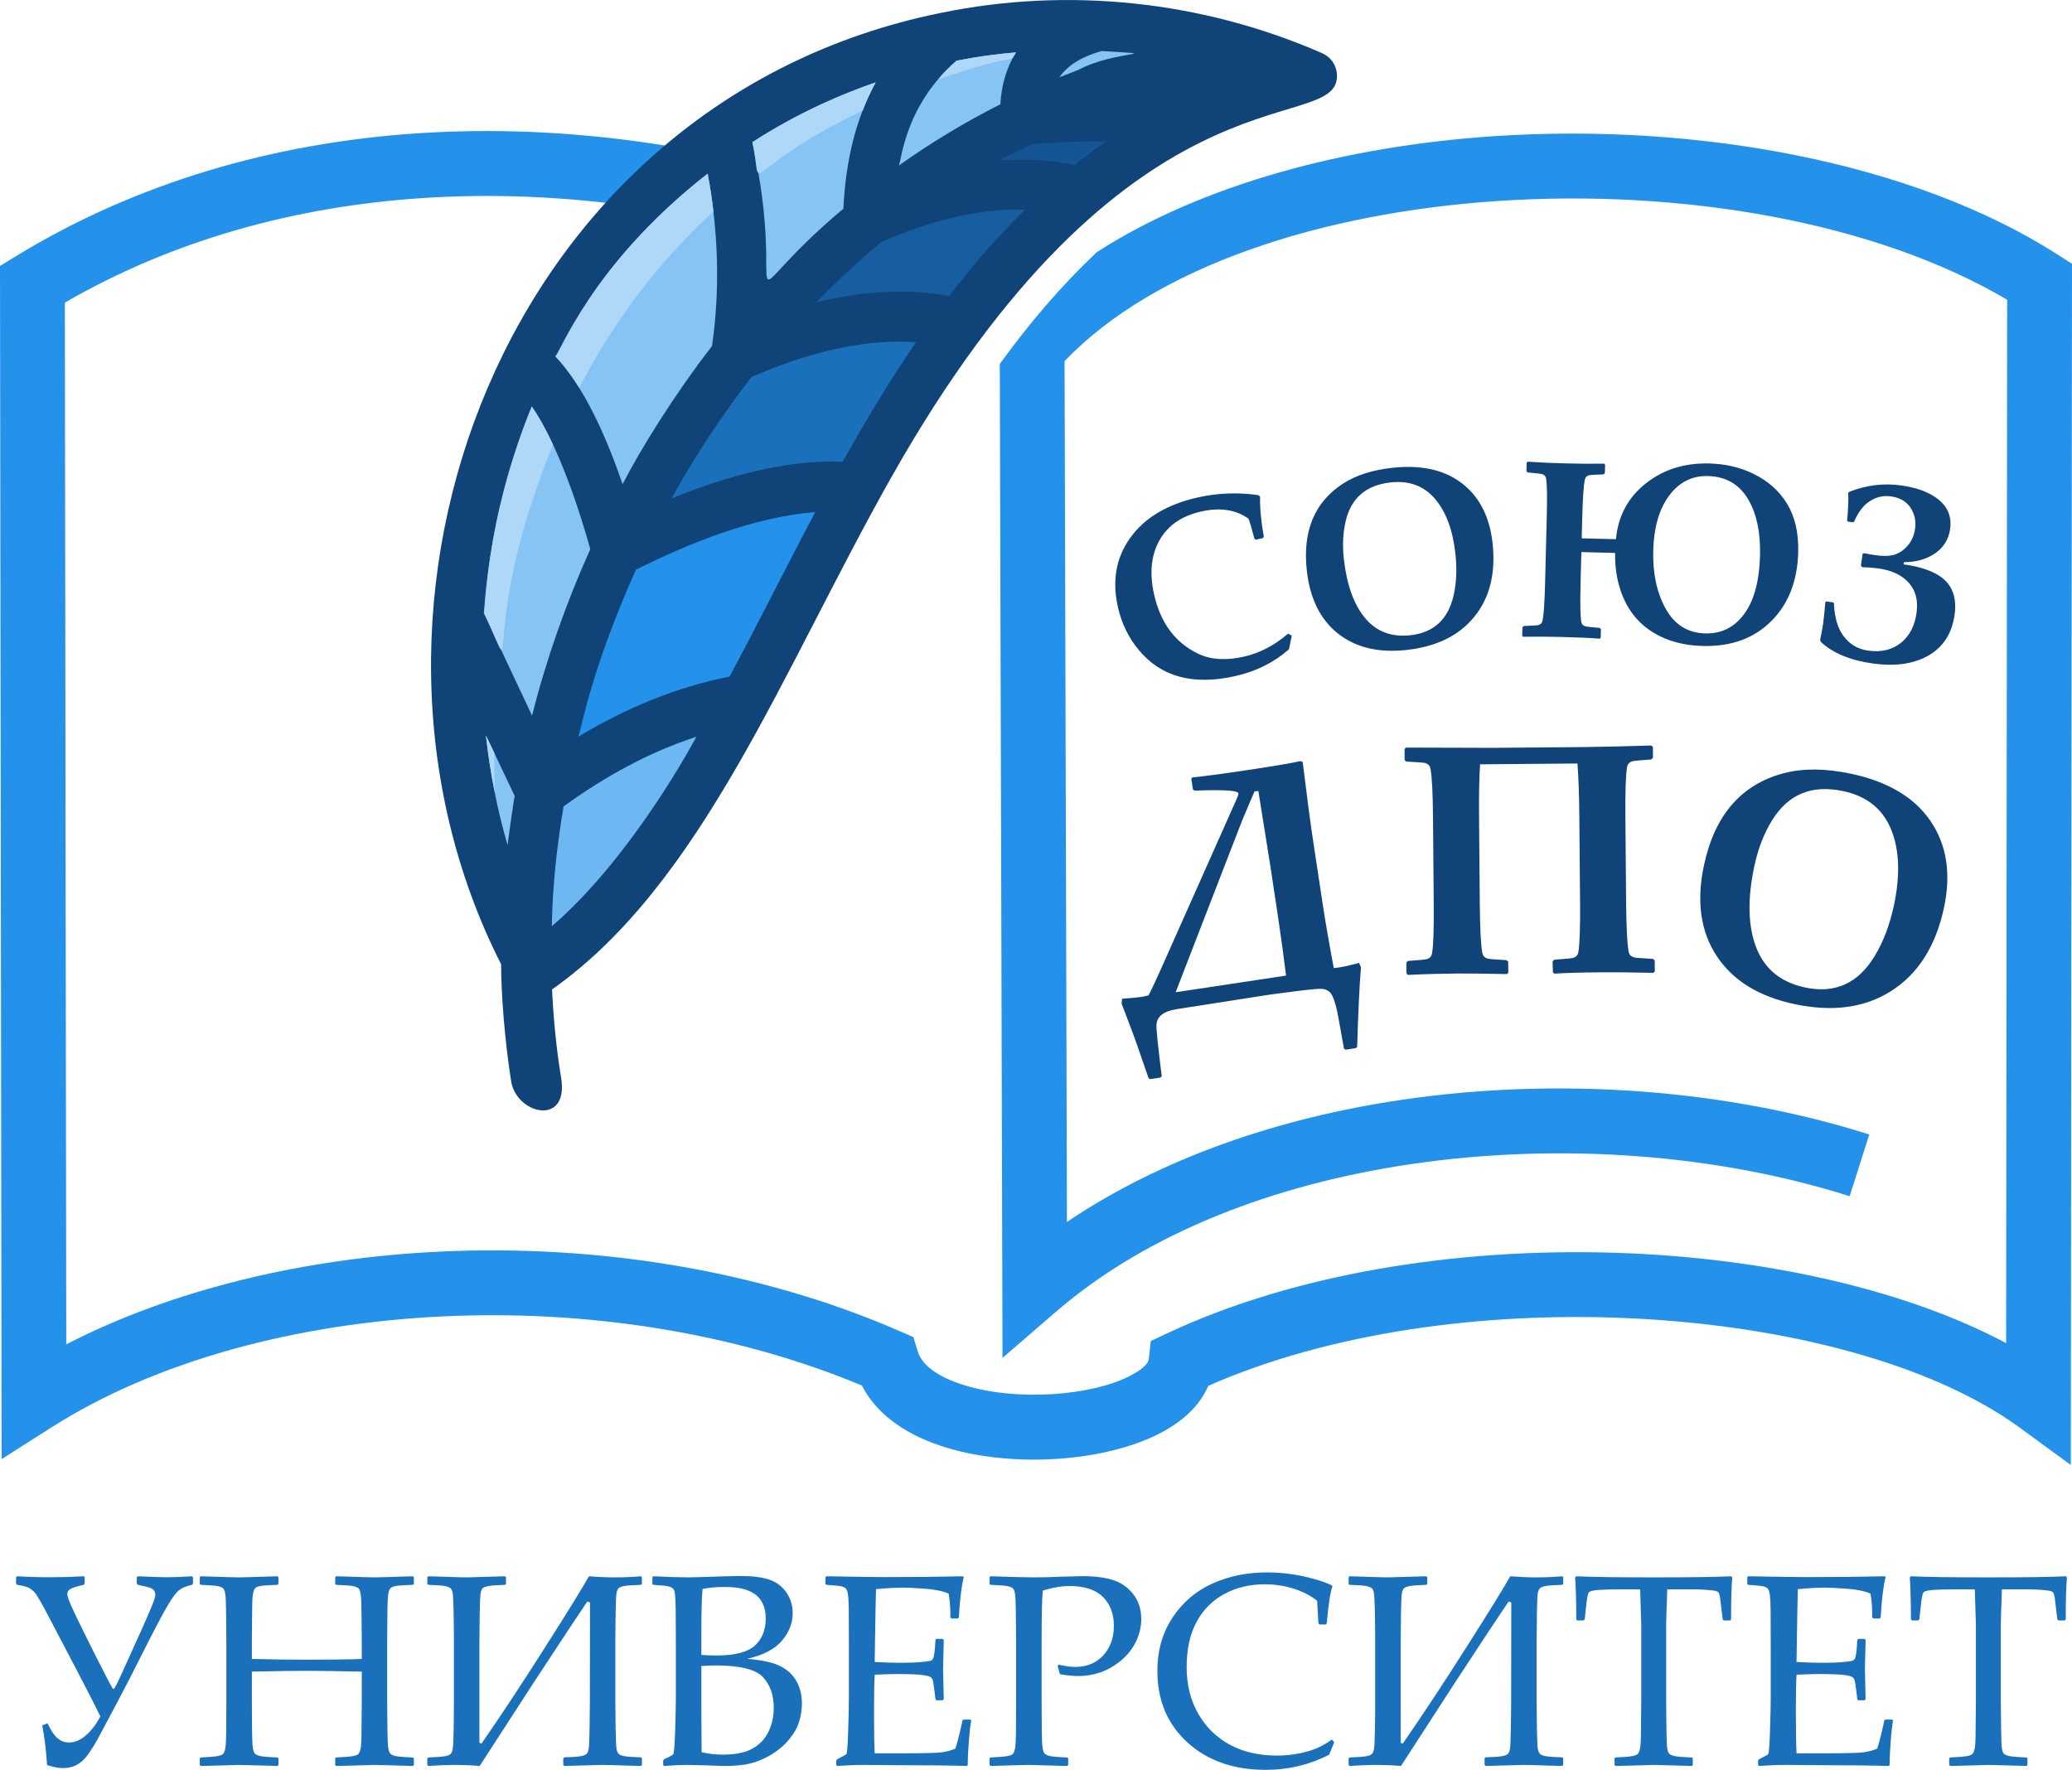 <?xml version="1.0" encoding="UTF-8"?> <svg xmlns="http://www.w3.org/2000/svg" width="1579" height="1349" viewBox="0 0 1579 1349" fill="none"><g clip-path="url(#clip0_510_16)"><path d="M13.06 1207.97L12.223 1207.03V1202.27L13.06 1201.44C20.876 1201.92 29.591 1202.17 39.322 1202.17C47.515 1202.17 55.645 1201.92 63.733 1201.44L64.538 1202.27V1207.03L63.733 1207.97C58.323 1209.19 54.881 1210.26 53.458 1211.24C52.035 1212.17 51.302 1213.38 51.302 1214.88C51.302 1216.45 52.276 1219.36 54.148 1223.64C56.681 1229.46 62.592 1241.62 71.862 1260.07C80.411 1277.02 85.13 1286.05 85.998 1287.13C86.145 1287.26 86.281 1287.34 86.417 1287.34C86.563 1287.34 86.731 1287.26 86.94 1287.13C87.149 1286.98 87.84 1285.81 89.022 1283.51C90.204 1281.26 92.946 1275.31 97.225 1265.76L109.132 1239.4C112.648 1231.41 115.075 1225.75 116.393 1222.41C117.712 1219.08 118.371 1216.79 118.371 1215.51C118.371 1214.15 117.963 1213.01 117.157 1212.06C116.362 1211.16 115.18 1210.47 113.684 1209.98C112.198 1209.53 109.341 1208.84 105.146 1207.97L104.235 1207.03V1202.27L105.146 1201.44C115.044 1201.92 122.546 1202.17 127.652 1202.17C132.936 1202.17 139.151 1201.92 146.266 1201.44L147.071 1202.27V1207.03L146.266 1207.97C141.997 1208.9 138.732 1210.26 136.504 1212C134.254 1213.7 131.23 1217.87 127.369 1224.4C123.55 1230.93 117.199 1243.04 108.305 1260.65C101.463 1274.37 95.206 1286.53 89.576 1297.09L74.018 1326.3C70.063 1333.14 66.934 1337.86 64.538 1340.4C62.174 1342.94 59.642 1344.78 56.963 1345.92C54.284 1347.1 51.271 1347.65 47.965 1347.65C44.773 1347.65 40.745 1346.89 35.848 1345.33C35.189 1334.15 33.934 1324.08 32.197 1315.11L36.256 1313.48C38.904 1319.17 41.509 1323.04 44.072 1325.09C46.678 1327.14 49.492 1328.14 52.558 1328.14C56.963 1328.14 61.232 1326.33 65.407 1322.75C69.571 1319.14 73.254 1314.32 76.456 1308.27C73.181 1301.37 67.07 1289.34 58.041 1272.15L36.675 1231.38C31.36 1221.27 27.959 1215.4 26.432 1213.77C24.904 1212.14 23.303 1210.92 21.64 1210.09C20.007 1209.29 17.119 1208.56 13.06 1207.97Z" fill="#1B70BB"></path><path d="M153.075 1201.44C170.371 1202 180.07 1202.27 182.184 1202.27C184.412 1202.27 194.164 1202 211.397 1201.44L212.202 1202.17V1207.24L211.397 1207.97C206.709 1208.11 203.1 1208.32 200.557 1208.56C197.993 1208.84 196.152 1209.35 195.001 1210.09C193.861 1210.85 193.097 1212.59 192.71 1215.33C192.333 1218.08 192.155 1221.9 192.155 1226.8L191.946 1250.2V1264.44C206.814 1264.86 220.876 1265.03 234.185 1265.03C252.349 1265.03 266.213 1264.86 275.693 1264.44V1250.2L275.483 1230.33C275.421 1222.62 275.211 1217.62 274.897 1215.4C274.552 1213.14 274.06 1211.64 273.474 1210.92C272.847 1210.16 271.633 1209.56 269.791 1209.08C267.95 1208.59 263.43 1208.24 256.168 1207.97L255.447 1207.24V1202.17L256.168 1201.44C273.537 1202 283.268 1202.27 285.35 1202.27C287.673 1202.27 297.404 1202 314.563 1201.44L315.4 1202.17V1207.24L314.563 1207.97C309.844 1208.11 306.193 1208.32 303.619 1208.56C301.087 1208.84 299.245 1209.35 298.094 1210.09C296.922 1210.85 296.19 1212.59 295.845 1215.33C295.489 1218.08 295.321 1221.9 295.248 1226.8L295.039 1250.2V1297.3L295.248 1317.13C295.321 1324.8 295.489 1329.77 295.845 1331.99C296.19 1334.25 296.671 1335.75 297.33 1336.48C297.958 1337.24 299.172 1337.86 300.982 1338.35C302.792 1338.88 307.302 1339.25 314.563 1339.54L315.4 1340.12V1345.23L314.563 1346.02C297.194 1345.51 287.464 1345.23 285.35 1345.23C283.195 1345.23 273.474 1345.51 256.168 1346.02L255.447 1345.23V1340.12L256.168 1339.54C262.53 1339.25 266.768 1338.91 268.881 1338.52C270.974 1338.11 272.355 1337.59 273.056 1336.93C273.715 1336.3 274.301 1334.91 274.793 1332.83C275.243 1330.72 275.483 1326.02 275.483 1318.77L275.693 1297.3V1274.1C255.614 1273.68 241.551 1273.5 233.453 1273.5C225.187 1273.5 211.365 1273.68 191.946 1274.1V1297.3L192.05 1317.13C192.124 1324.8 192.333 1329.77 192.678 1331.99C192.992 1334.25 193.473 1335.75 194.133 1336.48C194.792 1337.24 196.006 1337.86 197.847 1338.35C199.689 1338.88 204.209 1339.25 211.397 1339.54L212.202 1340.12V1345.23L211.397 1346.02C194.101 1345.51 184.339 1345.23 182.184 1345.23C180.07 1345.23 170.371 1345.51 153.075 1346.02L152.238 1345.23V1340.12L153.075 1339.54C159.395 1339.25 163.601 1338.91 165.683 1338.52C167.807 1338.11 169.189 1337.59 169.921 1336.93C170.622 1336.3 171.208 1334.91 171.658 1332.83C172.076 1330.72 172.359 1326.02 172.39 1318.77L172.495 1297.3V1250.2L172.317 1230.33C172.254 1222.62 172.045 1217.62 171.731 1215.4C171.449 1213.14 170.967 1211.64 170.308 1210.92C169.68 1210.16 168.425 1209.56 166.625 1209.08C164.784 1208.59 160.263 1208.24 153.075 1207.97L152.238 1207.24V1202.17L153.075 1201.44Z" fill="#1B70BB"></path><path d="M325.645 1345.23V1340.12L326.482 1339.54C332.456 1339.33 336.589 1339.01 338.954 1338.63C341.276 1338.22 342.835 1337.55 343.568 1336.68C344.332 1335.81 344.823 1334.36 345.095 1332.35C345.378 1330.36 345.587 1325.3 345.723 1317.2C345.859 1309.08 345.901 1302.48 345.901 1297.3V1250.2C345.901 1243.12 345.828 1235.65 345.65 1227.7C345.483 1219.77 345.2 1215.06 344.855 1213.59C344.468 1212.14 343.913 1211.09 343.223 1210.47C342.49 1209.81 341.067 1209.29 338.954 1208.87C336.798 1208.45 332.665 1208.18 326.482 1207.97L325.645 1207.24V1202.17L326.482 1201.44C326.827 1201.44 331.274 1201.58 339.822 1201.85C347.879 1202.13 353.225 1202.27 355.904 1202.27C357.494 1202.27 367.152 1202 384.803 1201.44L385.598 1202.17V1207.24L384.803 1207.97C378.829 1208.18 374.654 1208.45 372.331 1208.87C369.966 1209.29 368.439 1209.92 367.675 1210.75C366.942 1211.61 366.43 1213.01 366.147 1214.98C365.907 1216.96 365.697 1222.11 365.561 1230.44C365.415 1238.81 365.352 1245.38 365.352 1250.2V1328.35L366.88 1329.04C381.193 1308.41 397.411 1283.86 415.502 1255.38C433.634 1226.9 444.725 1208.9 448.785 1201.44C455.9 1202 462.544 1202.27 468.654 1202.27C475.571 1202.27 482.131 1202 488.388 1201.44L489.183 1202.17V1207.24L488.388 1207.97C481.754 1208.18 477.402 1208.49 475.393 1208.95C473.415 1209.35 472.055 1209.95 471.396 1210.61C470.705 1211.3 470.213 1212.45 469.868 1214.08C469.523 1215.72 469.282 1220.82 469.136 1229.43C469 1238.04 468.927 1244.96 468.927 1250.2V1297.3C468.927 1302.85 469 1309.59 469.136 1317.51C469.282 1325.4 469.492 1330.36 469.764 1332.41C470.046 1334.43 470.559 1335.88 471.396 1336.72C472.201 1337.59 473.834 1338.22 476.23 1338.63C478.626 1339.01 482.685 1339.28 488.388 1339.43L489.183 1340.12V1345.23L488.388 1346.02C488.032 1346.02 483.585 1345.92 475.047 1345.65C467.19 1345.36 461.812 1345.23 458.966 1345.23C457.155 1345.23 447.498 1345.51 430.056 1346.02L429.261 1345.23V1340.12L430.056 1339.43C436.041 1339.28 440.205 1339.01 442.528 1338.56C444.893 1338.11 446.42 1337.48 447.153 1336.68C447.917 1335.85 448.44 1334.46 448.68 1332.44C448.963 1330.46 449.162 1325.3 449.308 1316.99C449.444 1308.69 449.517 1302.13 449.517 1297.3L449.622 1221.41L447.571 1220.67C441.66 1229.3 427.974 1250.02 406.472 1282.85L365.561 1346.02C359.786 1345.51 353.121 1345.23 345.514 1345.23C340.199 1345.23 333.879 1345.51 326.482 1346.02L325.645 1345.23Z" fill="#1B70BB"></path><path d="M497.928 1207.97L497.133 1207.24V1202.17L497.928 1201.44C509.532 1202 518.498 1202.27 524.818 1202.27C527.183 1202.27 536.589 1202 552.985 1201.44C558.3 1201.3 562.13 1201.23 564.526 1201.23C573.66 1201.23 580.921 1202.17 586.268 1204.01C591.646 1205.82 595.957 1209.08 599.221 1213.7C602.455 1218.35 604.087 1223.64 604.087 1229.54C604.087 1237.07 601.377 1244.05 595.957 1250.48C590.537 1256.94 581.717 1261.56 569.485 1264.34C576.82 1265 582.868 1266 587.618 1267.29C592.347 1268.58 596.449 1270.55 599.923 1273.23C603.396 1275.9 606.106 1279.37 608.115 1283.68C610.093 1287.95 611.108 1292.89 611.108 1298.51C611.108 1302.93 610.438 1307.4 609.088 1311.96C607.728 1316.51 605.238 1321.02 601.586 1325.5C597.976 1329.98 593.561 1333.8 588.424 1336.99C583.276 1340.15 578.002 1342.49 572.582 1343.91C567.194 1345.33 560.487 1346.02 552.504 1346.02C550.871 1346.02 545.975 1345.89 537.845 1345.54C528.815 1345.33 523.95 1345.23 523.186 1345.23C518.561 1345.23 512.901 1345.51 506.204 1346.02L505.367 1345.23V1341.86L506.204 1340.85C510.128 1339.09 512.419 1337.86 513.005 1337.2C513.633 1336.51 514.125 1330.51 514.502 1319.17C514.847 1307.85 515.056 1299.21 515.056 1293.24V1255.89L514.952 1232.8C514.952 1227.77 514.889 1223.67 514.742 1220.54C514.606 1217.38 514.428 1215.12 514.188 1213.77C513.947 1212.41 513.56 1211.45 513.005 1210.92C512.451 1210.37 511.687 1209.92 510.714 1209.53C509.741 1209.14 508.077 1208.84 505.681 1208.56L497.928 1207.97ZM534.476 1261.39C537.876 1261.66 541.695 1261.81 545.975 1261.81C560.037 1261.81 569.799 1259.26 575.292 1254.26C580.775 1249.23 583.527 1242.35 583.527 1233.6C583.527 1228.53 582.481 1224.19 580.398 1220.64C578.274 1217.07 574.978 1214.32 570.458 1212.45C565.949 1210.54 559.828 1209.6 552.085 1209.6C545.765 1209.6 540.209 1210.09 535.417 1211.13C534.79 1217.21 534.476 1227.87 534.476 1243.09V1261.39ZM534.685 1335.57C539.927 1336.78 545.274 1337.38 550.767 1337.38C560.456 1337.38 568.062 1335.85 573.555 1332.72C579.038 1329.6 583.108 1325.25 585.714 1319.74C588.35 1314.22 589.637 1308.21 589.637 1301.68C589.637 1291.92 586.896 1284.1 581.34 1278.23C575.815 1272.36 563.867 1269.41 545.483 1269.41C542.428 1269.41 538.745 1269.55 534.476 1269.83V1304.53L534.685 1335.57Z" fill="#1B70BB"></path><path d="M629.023 1202.17L629.829 1201.44C653.099 1201.85 667.999 1202.06 674.496 1202.06C696.762 1202.06 716.568 1201.85 733.937 1201.44L734.45 1202.17C732.755 1208.66 731.499 1218.87 730.704 1232.8L730.076 1233.6H725.075L724.175 1232.8C724.238 1232.17 724.28 1231.62 724.28 1231.17C724.28 1225.4 723.819 1219.91 722.951 1214.67C718.682 1212.76 712.781 1211.54 705.205 1210.95C697.63 1210.4 691.938 1210.09 688.151 1210.09C682.804 1210.09 675.919 1210.47 667.59 1211.24L667.203 1227.49L666.889 1246.1L666.576 1266.76C673.91 1267.18 680.648 1267.39 686.832 1267.39C693.079 1267.39 698.289 1267.18 702.496 1266.76C706.702 1266.39 709.16 1265.94 709.893 1265.52C710.594 1265.07 711.148 1264.2 711.494 1262.95C711.87 1261.7 712.184 1259.47 712.467 1256.28L712.885 1249.99L713.681 1249.16H718.368L719.205 1249.99C719.069 1257.39 718.891 1264.83 718.682 1272.26L719.205 1295.18L718.368 1295.98H713.681L712.885 1295.18L712.153 1289.06C711.567 1284.31 711.107 1281.5 710.835 1280.56C710.594 1279.66 709.924 1278.86 708.951 1278.16C707.989 1277.5 705.446 1276.95 701.386 1276.53C697.316 1276.15 691.729 1275.94 684.604 1275.94C680.648 1275.94 674.643 1276.11 666.576 1276.46C666.23 1282.16 666.063 1291.64 666.063 1304.93C666.063 1319.17 666.23 1329.67 666.576 1336.38H685.305C701.805 1336.38 712.08 1336.17 716.254 1335.78C720.387 1335.36 724.311 1334.36 728.057 1332.83C728.653 1331.27 729.658 1327.65 731.049 1321.99C732.441 1316.3 733.236 1312.75 733.445 1311.33L734.45 1310.64H739.347L740.152 1311.33C739.556 1314.25 738.939 1319.35 738.374 1326.61C737.788 1333.88 737.505 1340.09 737.505 1345.23L736.783 1346.02C723.819 1345.65 706.869 1345.44 685.922 1345.44L658.247 1345.23C651.781 1345.23 645.074 1345.51 638.095 1346.02L637.258 1345.23V1341.86L638.095 1340.85C642.092 1338.8 644.383 1337.55 644.938 1337.03C645.524 1336.54 646.016 1330.61 646.361 1319.22C646.748 1307.85 646.915 1299.21 646.915 1293.24V1255.89L646.853 1232.8C646.853 1227.77 646.779 1223.67 646.643 1220.54C646.497 1217.38 646.256 1215.12 645.911 1213.77C645.566 1212.41 645.178 1211.45 644.77 1210.92C644.31 1210.37 643.588 1209.92 642.615 1209.53C641.642 1209.14 639.936 1208.84 637.572 1208.56L629.829 1207.97L629.023 1207.24V1202.17Z" fill="#1B70BB"></path><path d="M754.915 1201.44C772.001 1202 782.904 1202.27 787.56 1202.27C793.953 1202.27 801.11 1202.1 809.03 1201.75C817.474 1201.47 822.643 1201.34 824.631 1201.34C834.111 1201.34 841.958 1202.34 848.173 1204.29C854.399 1206.27 859.536 1209.88 863.596 1215.09C867.666 1220.3 869.716 1226.62 869.716 1234.02C869.716 1240.13 868.294 1246.04 865.437 1251.73C862.56 1257.42 858.594 1262.26 853.53 1266.28C848.424 1270.28 843.276 1273.13 838.034 1274.86C832.824 1276.6 827.404 1277.47 821.775 1277.47C817.579 1277.47 812.881 1276.98 807.712 1276.05L806.007 1269.83L806.906 1268.82C811.981 1269.97 816.156 1270.55 819.316 1270.55C828.199 1270.55 835.356 1267.6 840.744 1261.73C846.122 1255.86 848.843 1248.36 848.843 1239.19C848.843 1229.99 846.028 1222.62 840.43 1217.11C834.843 1211.61 826.368 1208.87 815.036 1208.87C808.894 1208.87 802.083 1210.01 794.685 1212.35C794.089 1217.56 793.786 1230.16 793.786 1250.2V1297.3L793.89 1317.13C793.953 1324.8 794.162 1329.77 794.508 1331.99C794.822 1334.25 795.313 1335.75 795.972 1336.48C796.632 1337.24 797.845 1337.86 799.687 1338.35C801.528 1338.88 806.038 1339.25 813.237 1339.54L814.032 1340.12V1345.23L813.237 1346.02C795.931 1345.51 786.169 1345.23 784.024 1345.23C781.69 1345.23 772.001 1345.51 754.915 1346.02L754.078 1345.23V1340.12L754.915 1339.54C761.235 1339.25 765.441 1338.91 767.523 1338.52C769.637 1338.11 771.028 1337.59 771.761 1336.93C772.451 1336.3 773.048 1334.91 773.498 1332.83C773.916 1330.72 774.188 1326.02 774.22 1318.77L774.324 1297.3V1250.2L774.157 1230.33C774.084 1222.62 773.874 1217.62 773.56 1215.4C773.288 1213.14 772.797 1211.65 772.137 1210.92C771.52 1210.16 770.265 1209.56 768.454 1209.08C766.613 1208.59 762.103 1208.24 754.915 1207.97L754.078 1207.24V1202.17L754.915 1201.44Z" fill="#1B70BB"></path><path d="M1016.75 1328.04L1012.89 1337.48C997.814 1345.15 981.732 1348.98 964.646 1348.98C940.151 1348.98 920.251 1342.04 904.964 1328.14C889.646 1314.21 882.008 1296.05 882.008 1273.58C882.008 1258.12 885.827 1244.61 893.475 1233.04C901.082 1221.48 911.148 1212.83 923.693 1207.1C936.196 1201.37 950.259 1198.48 965.859 1198.48C974.889 1198.48 983.814 1199.46 992.645 1201.34C1001.43 1203.24 1008.79 1205.5 1014.7 1208.18L1015.42 1209.19C1013.86 1212.97 1012.41 1222.38 1011.05 1237.38L1010.33 1238.19H1005.57L1004.73 1237.38L1003.73 1220.06C998.755 1216.13 992.781 1213.08 985.76 1210.85C978.75 1208.66 971.415 1207.55 963.85 1207.55C952.351 1207.55 942.098 1210.01 932.995 1214.95C923.902 1219.85 916.85 1226.96 911.807 1236.31C906.805 1245.62 904.305 1257.04 904.305 1270.55C904.305 1284.1 907.255 1296.01 913.167 1306.26C919.037 1316.51 927.093 1324.35 937.305 1329.88C947.517 1335.36 959.466 1338.11 973.089 1338.11C979.127 1338.11 984.934 1337.52 990.49 1336.38C996.045 1335.22 1000.7 1333.8 1004.38 1332.1C1008.07 1330.4 1011.6 1328.35 1015.02 1325.88L1016.75 1328.04Z" fill="#1B70BB"></path><path d="M1027.73 1345.23V1340.12L1028.56 1339.54C1034.53 1339.33 1038.66 1339.01 1041.03 1338.63C1043.36 1338.22 1044.92 1337.55 1045.65 1336.68C1046.42 1335.81 1046.9 1334.36 1047.18 1332.35C1047.45 1330.36 1047.66 1325.3 1047.81 1317.2C1047.95 1309.08 1047.98 1302.48 1047.98 1297.3V1250.2C1047.98 1243.12 1047.91 1235.65 1047.74 1227.7C1047.56 1219.77 1047.29 1215.06 1046.94 1213.59C1046.55 1212.14 1046 1211.09 1045.31 1210.47C1044.58 1209.81 1043.15 1209.29 1041.03 1208.87C1038.87 1208.45 1034.74 1208.18 1028.56 1207.97L1027.73 1207.24V1202.17L1028.56 1201.44C1028.91 1201.44 1033.36 1201.58 1041.9 1201.85C1049.95 1202.13 1055.31 1202.27 1057.98 1202.27C1059.58 1202.27 1069.24 1202 1086.88 1201.44L1087.68 1202.17V1207.24L1086.88 1207.97C1080.9 1208.18 1076.74 1208.45 1074.42 1208.87C1072.05 1209.29 1070.52 1209.92 1069.76 1210.75C1069.03 1211.61 1068.51 1213.01 1068.23 1214.98C1067.98 1216.96 1067.77 1222.11 1067.64 1230.44C1067.5 1238.81 1067.43 1245.38 1067.43 1250.2V1328.35L1068.96 1329.04C1083.27 1308.41 1099.5 1283.86 1117.59 1255.38C1135.72 1226.9 1146.8 1208.9 1150.87 1201.44C1157.99 1202 1164.62 1202.27 1170.74 1202.27C1177.65 1202.27 1184.22 1202 1190.46 1201.44L1191.27 1202.17V1207.24L1190.46 1207.97C1183.83 1208.18 1179.49 1208.49 1177.48 1208.95C1175.49 1209.35 1174.14 1209.95 1173.48 1210.61C1172.78 1211.3 1172.3 1212.45 1171.95 1214.08C1171.61 1215.72 1171.36 1220.82 1171.22 1229.43C1171.09 1238.04 1171.01 1244.96 1171.01 1250.2V1297.3C1171.01 1302.85 1171.09 1309.59 1171.22 1317.51C1171.36 1325.4 1171.57 1330.36 1171.85 1332.41C1172.12 1334.43 1172.64 1335.88 1173.48 1336.72C1174.28 1337.59 1175.91 1338.22 1178.31 1338.63C1180.7 1339.01 1184.77 1339.28 1190.46 1339.43L1191.27 1340.12V1345.23L1190.46 1346.02C1190.12 1346.02 1185.67 1345.92 1177.12 1345.65C1169.28 1345.36 1163.9 1345.23 1161.04 1345.23C1159.24 1345.23 1149.58 1345.51 1132.14 1346.02L1131.35 1345.23V1340.12L1132.14 1339.43C1138.12 1339.28 1142.29 1339.01 1144.61 1338.56C1146.98 1338.11 1148.51 1337.48 1149.24 1336.68C1150 1335.85 1150.52 1334.46 1150.77 1332.44C1151.04 1330.46 1151.25 1325.3 1151.38 1316.99C1151.53 1308.69 1151.59 1302.13 1151.59 1297.3L1151.7 1221.41L1149.65 1220.67C1143.75 1229.3 1130.06 1250.02 1108.56 1282.85L1067.64 1346.02C1061.87 1345.51 1055.21 1345.23 1047.6 1345.23C1042.28 1345.23 1035.96 1345.51 1028.56 1346.02L1027.73 1345.23Z" fill="#1B70BB"></path><path d="M1319.2 1201.44L1320.13 1202.37C1319.51 1208.45 1319.2 1219.12 1319.2 1234.33L1318.39 1235.12H1313.6L1312.81 1234.22L1311.66 1224.85C1311.13 1219.85 1310.68 1216.75 1310.41 1215.64C1310.1 1214.53 1309.6 1213.7 1308.91 1213.21C1308.26 1212.69 1306.03 1212.27 1302.31 1211.93C1298.56 1211.58 1294.39 1211.4 1289.81 1211.4H1270.57C1270.01 1226.75 1269.73 1235.62 1269.73 1237.98V1297.3L1269.94 1317.13C1270.01 1324.8 1270.18 1329.77 1270.49 1332.06C1270.81 1334.32 1271.3 1335.81 1271.92 1336.51C1272.58 1337.24 1273.83 1337.86 1275.63 1338.35C1277.47 1338.88 1282.02 1339.25 1289.29 1339.54L1289.99 1340.12V1345.23L1289.29 1346.02C1271.92 1345.51 1262.23 1345.23 1260.18 1345.23C1257.99 1345.23 1248.33 1345.51 1231.17 1346.02L1230.38 1345.23V1340.12L1231.17 1339.54C1237.57 1339.25 1241.77 1338.91 1243.85 1338.52C1245.91 1338.11 1247.29 1337.59 1248.02 1336.93C1248.72 1336.3 1249.31 1334.91 1249.79 1332.83C1250.28 1330.72 1250.52 1326.02 1250.52 1318.77L1250.73 1297.3V1237.98C1250.73 1236.9 1250.46 1228.04 1249.9 1211.4H1234.72C1228.49 1211.4 1223.12 1211.54 1218.57 1211.82C1214.01 1212.11 1211.38 1212.8 1210.68 1213.9C1209.95 1215.01 1209.3 1218.67 1208.67 1224.85L1207.65 1234.22L1206.75 1235.12H1202.07L1201.27 1234.33C1201.12 1217.98 1200.82 1207.31 1200.33 1202.37L1201.27 1201.44C1213.07 1202 1232.7 1202.27 1260.18 1202.27C1288.21 1202.27 1307.87 1202 1319.2 1201.44Z" fill="#1B70BB"></path><path d="M1331.53 1202.17L1332.32 1201.44C1355.6 1201.85 1370.5 1202.06 1377 1202.06C1399.27 1202.06 1419.06 1201.85 1436.43 1201.44L1436.95 1202.17C1435.25 1208.66 1434 1218.87 1433.2 1232.8L1432.57 1233.6H1427.57L1426.67 1232.8C1426.74 1232.17 1426.77 1231.62 1426.77 1231.17C1426.77 1225.4 1426.32 1219.91 1425.45 1214.67C1421.19 1212.76 1415.27 1211.54 1407.7 1210.95C1400.13 1210.4 1394.43 1210.09 1390.65 1210.09C1385.3 1210.09 1378.42 1210.47 1370.08 1211.24L1369.71 1227.49L1369.39 1246.1L1369.08 1266.76C1376.4 1267.18 1383.14 1267.39 1389.33 1267.39C1395.58 1267.39 1400.79 1267.18 1405 1266.76C1409.2 1266.39 1411.66 1265.94 1412.4 1265.52C1413.09 1265.07 1413.64 1264.2 1413.99 1262.95C1414.37 1261.7 1414.69 1259.47 1414.96 1256.28L1415.38 1249.99L1416.18 1249.16H1420.87L1421.7 1249.99C1421.56 1257.39 1421.4 1264.83 1421.19 1272.26L1421.7 1295.18L1420.87 1295.98H1416.18L1415.38 1295.18L1414.65 1289.06C1414.06 1284.31 1413.61 1281.5 1413.33 1280.56C1413.09 1279.66 1412.43 1278.86 1411.46 1278.16C1410.48 1277.5 1407.95 1276.95 1403.88 1276.53C1399.82 1276.15 1394.22 1275.94 1387.11 1275.94C1383.14 1275.94 1377.14 1276.11 1369.08 1276.46C1368.73 1282.16 1368.56 1291.64 1368.56 1304.93C1368.56 1319.17 1368.73 1329.67 1369.08 1336.38H1387.8C1404.3 1336.38 1414.58 1336.17 1418.75 1335.78C1422.88 1335.36 1426.8 1334.36 1430.56 1332.83C1431.15 1331.27 1432.16 1327.65 1433.55 1321.99C1434.93 1316.3 1435.74 1312.75 1435.94 1311.33L1436.95 1310.64H1441.85L1442.65 1311.33C1442.06 1314.25 1441.43 1319.35 1440.88 1326.61C1440.29 1333.88 1440.01 1340.09 1440.01 1345.23L1439.28 1346.02C1426.32 1345.65 1409.37 1345.44 1388.43 1345.44L1360.74 1345.23C1354.28 1345.23 1347.58 1345.51 1340.6 1346.02L1339.76 1345.23V1341.86L1340.6 1340.85C1344.59 1338.8 1346.88 1337.55 1347.44 1337.03C1348.03 1336.54 1348.52 1330.61 1348.86 1319.22C1349.24 1307.85 1349.42 1299.21 1349.42 1293.24V1255.89L1349.35 1232.8C1349.35 1227.77 1349.28 1223.67 1349.14 1220.54C1349 1217.38 1348.76 1215.12 1348.41 1213.77C1348.06 1212.41 1347.68 1211.45 1347.26 1210.92C1346.81 1210.37 1346.08 1209.92 1345.11 1209.53C1344.14 1209.14 1342.43 1208.84 1340.08 1208.56L1332.32 1207.97L1331.53 1207.24V1202.17Z" fill="#1B70BB"></path><path d="M1574.23 1201.44L1575.16 1202.37C1574.54 1208.45 1574.23 1219.12 1574.23 1234.33L1573.42 1235.12H1568.63L1567.83 1234.22L1566.68 1224.85C1566.17 1219.85 1565.71 1216.75 1565.44 1215.64C1565.12 1214.53 1564.64 1213.7 1563.94 1213.21C1563.28 1212.69 1561.06 1212.27 1557.34 1211.93C1553.59 1211.58 1549.43 1211.4 1544.84 1211.4H1525.59C1525.04 1226.75 1524.76 1235.62 1524.76 1237.98V1297.3L1524.97 1317.13C1525.04 1324.8 1525.21 1329.77 1525.52 1332.06C1525.84 1334.32 1526.33 1335.81 1526.94 1336.51C1527.61 1337.24 1528.86 1337.86 1530.67 1338.35C1532.51 1338.88 1537.06 1339.25 1544.31 1339.54L1545.01 1340.12V1345.23L1544.31 1346.02C1526.94 1345.51 1517.26 1345.23 1515.2 1345.23C1513.02 1345.23 1503.36 1345.51 1486.2 1346.02L1485.41 1345.23V1340.12L1486.2 1339.54C1492.59 1339.25 1496.8 1338.91 1498.88 1338.52C1500.93 1338.11 1502.32 1337.59 1503.05 1336.93C1503.75 1336.3 1504.33 1334.91 1504.83 1332.83C1505.31 1330.72 1505.55 1326.02 1505.55 1318.77L1505.76 1297.3V1237.98C1505.76 1236.9 1505.48 1228.04 1504.93 1211.4H1489.75C1483.53 1211.4 1478.14 1211.54 1473.59 1211.82C1469.04 1212.11 1466.4 1212.8 1465.71 1213.9C1464.98 1215.01 1464.32 1218.67 1463.69 1224.85L1462.69 1234.22L1461.78 1235.12H1457.09L1456.3 1234.33C1456.16 1217.98 1455.85 1207.31 1455.36 1202.37L1456.3 1201.44C1468.11 1202 1487.73 1202.27 1515.2 1202.27C1543.25 1202.27 1562.91 1202 1574.23 1201.44Z" fill="#1B70BB"></path><path d="M648.013 197.308C541.613 160.488 429.103 143.726 320.737 151.04C224.444 157.538 131.553 183.12 49.417 230.644L50.495 1024.66C131.616 982.89 232.02 958.741 336.358 953.928C454.696 948.487 578.652 967.875 685.638 1014.61L696.049 1019.15L699.386 1030.1C702.986 1041.88 717.341 1050.58 736.164 1056.19C755.961 1062.11 779.743 1064.07 802.647 1062.57C825.143 1061.09 846.121 1056.36 860.843 1048.84C869.423 1044.45 875.01 1039.92 875.46 1035.85L876.977 1022.12L889.595 1016.2C991.13 968.545 1120.84 949.826 1243.31 955.351C1351.3 960.227 1454.5 984.093 1528.81 1023.75L1529.59 228.478C1429.04 169.068 1281.81 143.862 1141.82 153.164C1007.31 162.089 880.806 202.728 811.269 275.227L813.079 931.39C885.128 882.716 974.368 852.153 1067.94 838.321C1188.17 820.544 1316.32 830.327 1424.48 864.709L1409.57 911.751C1308.53 879.64 1188.32 870.579 1075.11 887.309C971.637 902.606 874.654 939.426 804.687 999.829L763.986 1034.99C763.285 782.458 762.542 529.931 761.904 277.403C784.2 246.642 808.611 217.826 836.014 192.066C915.963 140.692 1025.16 111.322 1138.72 103.789C1293.58 93.503 1458.06 123.648 1567.66 193.803L1579 201.064C1578.73 506.242 1578.39 811.41 1578.09 1116.59L1538.93 1088C1472.49 1039.51 1360.7 1010.11 1241.18 1004.73C1130.05 999.714 1013.25 1015.6 920.765 1056.28C914.362 1071.53 901.042 1083.72 883.297 1092.79C862.412 1103.47 834.518 1110.05 805.744 1111.94C777.389 1113.81 747.485 1111.23 722.029 1103.63C692.784 1094.9 668.729 1079.38 656.833 1056.06C558.992 1015.2 446.409 998.344 338.492 1003.31C225.533 1008.51 118.275 1037.57 39.122 1088.01L1.235 1112.15L0 202.717L11.834 195.477C103.941 139.07 208.833 108.989 317.451 101.654C432.263 93.912 551.427 111.657 664.084 150.643L648.013 197.308Z" fill="#2491EB"></path><path fill-rule="evenodd" clip-rule="evenodd" d="M716.67 9.893C813.559 -10.165 915.93 0.486 1007.37 40.466C1015.1 43.804 1019.49 51.358 1018.79 59.614C1015.05 103.611 859.042 44.065 678.386 365.325C595.999 511.652 535.041 673.579 420.7 754.145C421.757 776.986 424.038 799.827 427.731 822.312C433.172 858.86 392.962 849.203 389.436 823.547C384.56 792.471 381.892 757.399 381.892 734.987C242.994 461.418 382.049 77.955 716.67 9.893Z" fill="#104378"></path><path fill-rule="evenodd" clip-rule="evenodd" d="M420.355 706.182C483.176 651.994 531.024 560.964 530.668 561.582C494.309 573.353 460.576 592.155 429.49 614.64C419.477 674.018 421.067 706.182 420.355 706.182Z" fill="#6DB7F2"></path><path fill-rule="evenodd" clip-rule="evenodd" d="M440.559 561.582C476.217 540.143 514.857 523.799 555.956 515.722C578.264 474.256 599.169 431.923 621.299 390.279C574.581 393.973 524.693 414.177 484.64 434.203C449.065 513.179 441.898 561.582 440.559 561.582Z" fill="#2491EB"></path><path fill-rule="evenodd" clip-rule="evenodd" d="M405.423 545.427C416.493 502.015 431.424 459.503 449.86 418.561C441.615 389.223 425.795 339.68 405.256 309.808C385.052 359.35 372.758 412.943 368.719 467.058C388.965 510.794 405.58 545.427 405.423 545.427Z" fill="#85C4F5"></path><path fill-rule="evenodd" clip-rule="evenodd" d="M392.252 606.74L370.301 560.525C373.461 588.985 378.901 617.099 386.812 644.157C388.067 634.039 391.949 606.74 392.252 606.74Z" fill="#85C4F5"></path><path fill-rule="evenodd" clip-rule="evenodd" d="M423.16 271.513C445.478 295.055 462.334 333.706 474.461 369.019C488.377 341.951 514.116 300.464 542.607 263.781C548.927 219.856 547.357 175.754 539.269 132.364C447.32 204.298 427.241 271.513 423.16 271.513Z" fill="#85C4F5"></path><path fill-rule="evenodd" clip-rule="evenodd" d="M572.826 287.144C534.279 336.991 511.784 380.067 511.867 379.91C553.5 362.866 598.994 350.394 642.196 351.807C659.868 320.606 675.866 293.244 698.059 260.788C635.688 256.404 575.106 287.144 572.826 287.144Z" fill="#1B70BB"></path><path fill-rule="evenodd" clip-rule="evenodd" d="M573.348 108.288C602.467 240.667 551.155 235.781 642.729 159.065C644.309 124.631 651.507 91.599 667.317 62.784C607.112 83.605 575.043 108.288 573.348 108.288Z" fill="#85C4F5"></path><path fill-rule="evenodd" clip-rule="evenodd" d="M780.966 159.767C743.55 158.71 705.789 169.424 671.532 184.543C654.321 198.951 637.81 214.227 622 230.393C655.367 222.315 689.968 219.323 723.346 225.653C757.424 180.756 782.138 159.767 780.966 159.767Z" fill="#165EA0"></path><path fill-rule="evenodd" clip-rule="evenodd" d="M684.707 126.379C709.295 108.811 735.296 93.169 762.343 79.473C763.222 64.186 767.271 51.013 774.282 39.933C759.184 41.167 743.897 43.281 728.966 46.263C687.605 82.068 686.904 126.379 684.707 126.379Z" fill="#85C4F5"></path><path fill-rule="evenodd" clip-rule="evenodd" d="M786.408 109.868C742.326 131.914 765.984 114.765 818.896 125.856C826.628 119.703 834.527 113.729 842.615 107.932C809.562 107.315 791.032 109.868 786.408 109.868Z" fill="#145593"></path><path fill-rule="evenodd" clip-rule="evenodd" d="M822.065 53.116C851.08 37.965 890.976 42.182 839.455 38.886C824.87 43.103 813.988 49.255 807.312 58.913C820.663 53.671 822.222 53.116 822.065 53.116Z" fill="#85C4F5"></path><path fill-rule="evenodd" clip-rule="evenodd" d="M657.48 84.212C660.295 76.836 663.632 69.637 667.315 62.784C634.294 74.199 602.674 89.486 573.346 108.288C582.658 151.114 559.87 131.234 657.48 84.212ZM423.169 271.513C429.666 278.356 435.819 286.621 441.437 295.578C467.961 244.277 502.385 199.118 543.662 161.169C542.605 151.511 541.203 142.021 539.268 132.353C450.425 201.87 425.711 271.513 423.169 271.513ZM368.719 467.058C398.957 531.197 361.96 484.688 421.411 338.968C416.493 328.254 411.053 318.241 405.256 309.808C368.604 399.696 370.497 467.058 368.719 467.058ZM376.796 574.054L370.288 560.525C371.879 575.278 374.16 589.874 377.142 604.271C376.692 591.025 376.629 574.054 376.796 574.054ZM728.974 46.273C723.701 50.657 719.129 55.397 714.923 60.492C779.239 38.227 767.918 50.144 774.28 39.943C747.379 42.13 729.592 46.273 728.974 46.273Z" fill="#AFD8F8"></path><path d="M1261.07 740.606L1259.82 741.495C1242.96 741.14 1230.39 740.993 1222.18 741.066C1204.56 741.213 1192 741.569 1184.54 742.134L1183.4 741.014L1183.2 732.717L1184.45 731.493C1192.74 730.917 1197.5 730.467 1198.71 730.122C1201.08 729.473 1202.44 727.956 1202.84 725.581C1203.83 719.68 1204.27 707.072 1204.11 687.673L1203.55 621.902C1203.4 605.422 1202.92 592.113 1202.12 581.933L1127.92 582.561C1127.26 592.752 1126.99 606.071 1127.14 622.551L1127.69 688.322C1127.86 707.72 1128.51 720.328 1129.61 726.198C1130.04 728.573 1131.43 730.07 1133.81 730.666C1135.03 730.99 1139.75 731.367 1148.01 731.807L1149.36 732.999L1149.43 741.307L1148.36 742.437C1131.11 742.092 1118.59 741.945 1110.67 742.008C1097.64 742.123 1085.05 742.479 1072.91 743.086L1071.81 741.966L1071.74 733.658L1072.94 732.445C1081.24 731.869 1086 731.409 1087.24 731.064C1089.58 730.415 1090.94 728.908 1091.33 726.523C1092.37 720.632 1092.77 708.024 1092.6 688.615L1092.06 623.932C1091.89 604.533 1091.28 591.894 1090.14 586.055C1089.7 583.68 1088.32 582.194 1085.98 581.546C1084.72 581.263 1079.96 580.886 1071.65 580.457L1070.43 579.254L1070.36 570.946L1071.56 569.816L1138.08 570.005L1206.77 569.419C1216.45 569.335 1233.68 568.938 1258.35 568.226L1259.61 569.346L1259.68 577.653L1258.31 578.867C1250.01 579.443 1245.26 579.903 1244.05 580.206C1241.68 580.886 1240.31 582.404 1239.92 584.789C1238.93 590.638 1238.49 603.288 1238.65 622.687L1239.2 687.37C1239.37 706.779 1240.02 719.376 1241.11 725.257C1241.54 727.632 1242.93 729.117 1245.32 729.724C1246.45 730.049 1251.25 730.425 1259.73 730.854L1260.99 732.047L1261.07 740.606ZM1481.47 691.701C1475.21 721.134 1461.73 742.374 1441.01 755.464C1420.9 768.197 1396.39 771.472 1367.53 765.33C1340.26 759.534 1320.51 747.302 1308.22 728.647C1295.94 709.991 1292.69 686.982 1298.51 659.632C1306.67 621.305 1326.97 597.847 1359.38 589.341C1374.11 585.48 1391.2 585.616 1410.66 589.759C1438.46 595.681 1458.59 607.557 1470.95 625.47C1483.47 643.623 1487.01 665.701 1481.47 691.701ZM1443.29 690.069C1448.21 666.956 1447.5 647.61 1441.08 632.041C1434.68 616.461 1422.52 606.793 1404.61 602.985C1380.89 597.931 1362.96 605.213 1350.67 624.863C1344.38 634.918 1339.78 646.741 1336.89 660.291C1331.65 684.953 1332.05 705.345 1338.11 721.563C1344.36 738.304 1356.87 748.684 1375.61 752.67C1398.34 757.514 1415.98 749.573 1428.55 728.825C1435.25 717.838 1440.12 704.927 1443.29 690.069Z" fill="#104378"></path><path d="M1037.15 737.352C1036.03 750.347 1035.06 770.541 1034.26 797.891L1033.18 798.896L1025.55 800.047L1024.22 799.398L1019.88 775.322C1017.86 764.231 1015.53 757.702 1012.82 755.704C1011.17 754.48 1009.38 753.82 1007.45 753.695C1004.69 753.517 997.658 754.197 986.347 755.652L968.142 758.016L896.511 769.201C886.707 770.771 881.612 774.789 881.287 781.255C881.109 784.572 882.491 797.619 885.326 820.355L884.259 821.36L876.621 822.511L875.302 821.873L867.35 798.801C865.739 794.02 863.877 788.987 861.857 783.682L854.711 764.88L855.129 761.228C861.993 760.778 866.974 760.287 870.113 759.805C871.274 759.638 872.98 759.251 875.261 758.696C877.929 753.402 880.9 747.124 884.186 739.789L942.245 609.356C943.26 607.138 943.752 605.621 943.794 604.773C943.449 602.461 932.316 601.739 910.469 602.628L909.109 601.739L907.853 593.4L908.805 592.5C916.475 591.841 930.589 589.968 951.223 586.86C972.515 583.648 985.762 581.388 991.014 580.091L992.73 580.844C996.277 609.136 998.589 626.976 999.698 634.321L1007.54 686.281C1009.85 701.547 1012.81 718.696 1016.42 737.864L1019.82 737.477C1022.97 737.079 1028.28 735.908 1035.75 733.972L1037.15 737.352ZM973.907 698.648L968.393 662.048L958.955 602.869L956.046 603.183C953.849 608.195 950.605 615.781 946.389 625.909L895.915 756.3L980.059 743.598C978.249 728.803 976.198 713.799 973.907 698.648Z" fill="#104378"></path><path d="M984.403 484.531L982.29 494.859C970.969 504.893 957.314 511.704 941.327 515.314C909.341 522.533 884.888 515.952 867.928 495.56C860.07 486.153 854.734 475.198 851.93 462.789C847.389 442.689 850.465 425.185 861.127 410.222C872.019 394.81 889.252 384.462 912.898 379.126C927.923 375.736 943.21 375.16 958.769 377.379L960.265 378.456C960.076 387.402 961.018 397.562 963.111 409.019L962.473 410.128L957.042 411.352L955.912 410.547C954.05 403.191 952.574 398.085 951.423 395.344C941.818 388.417 929.786 386.628 915.326 389.882C900.468 393.241 889.858 400.575 883.518 411.928C877.219 423.27 875.869 437.018 879.51 453.163C884.459 475.052 895.77 490.129 913.453 498.437C922.891 502.863 934.358 503.564 947.845 500.529C960.066 497.767 971.335 491.897 981.61 482.951L984.403 484.531ZM1137.44 414C1139.97 437.039 1135.24 455.831 1123.27 470.406C1111.63 484.594 1094.51 492.912 1071.92 495.403C1050.57 497.746 1033.16 493.582 1019.66 482.91C1006.17 472.237 998.225 456.197 995.871 434.79C992.564 404.781 1001.75 382.715 1023.39 368.663C1033.23 362.27 1045.76 358.242 1060.99 356.567C1082.76 354.171 1100.36 357.99 1113.72 368.098C1127.27 378.341 1135.2 393.638 1137.44 414ZM1109.11 422.025C1107.13 403.944 1101.92 389.966 1093.47 380.12C1085.02 370.285 1073.79 366.152 1059.77 367.7C1041.2 369.741 1029.84 379.398 1025.61 396.746C1023.45 405.619 1022.94 415.381 1024.1 425.99C1026.23 445.284 1031.45 460.11 1039.81 470.5C1048.43 481.236 1060.08 485.797 1074.75 484.186C1092.55 482.23 1103.54 472.154 1107.71 453.937C1109.95 444.28 1110.39 433.66 1109.11 422.025ZM1370.36 420.727C1369.8 442.616 1363.06 460.1 1350.09 473.148C1336.88 486.509 1319.36 492.912 1297.61 492.368C1283.11 492.002 1270.62 488.622 1260.17 482.282C1248.84 475.408 1240.76 465.489 1235.87 452.535C1232.32 443.15 1230.65 432.791 1230.81 421.439L1205.1 420.79L1204.49 444.604C1204.12 459.545 1204.3 469.266 1204.99 473.817C1205.26 475.648 1206.28 476.841 1208.1 477.364C1209.04 477.647 1212.69 478.065 1219.1 478.609L1220.01 479.561L1219.84 486.153L1219 486.802C1213.22 486.279 1203.23 485.829 1189.06 485.473C1180.25 485.243 1170.84 485.201 1160.8 485.337L1159.97 484.636L1160.25 478.055L1161.2 477.144C1167.6 476.914 1171.27 476.684 1172.25 476.454C1174.06 476.025 1175.15 474.895 1175.51 473.064C1176.46 468.554 1177.09 458.865 1177.47 443.914L1178.73 394.109C1179.11 379.168 1178.98 369.416 1178.25 364.896C1177.98 363.055 1176.95 361.872 1175.16 361.318C1174.2 361.067 1170.54 360.648 1164.16 360.104L1163.25 359.141L1163.42 352.748L1164.27 351.901C1172.78 352.508 1182.8 352.958 1194.27 353.24C1204.53 353.502 1213.88 353.544 1222.38 353.376L1223.19 354.266L1223.03 360.659L1222.07 361.569C1215.64 361.789 1211.97 362.019 1211.02 362.218C1209.18 362.688 1208.09 363.818 1207.72 365.639C1206.81 370.117 1206.14 379.848 1205.76 394.789L1205.36 410.317L1231.47 410.976C1233.11 393.01 1240.94 378.645 1254.97 367.868C1268.22 357.656 1284.07 352.79 1302.54 353.251C1314.82 353.565 1326.11 356.201 1336.33 361.182C1347.45 366.612 1355.97 374.25 1361.96 384.085C1367.92 393.942 1370.72 406.173 1370.36 420.727ZM1341.25 423.469C1341.68 406.602 1338.95 392.728 1332.98 381.909C1326.22 369.542 1315.74 363.201 1301.53 362.845C1289.23 362.531 1279.25 367.711 1271.55 378.352C1264.22 388.616 1260.31 402.344 1259.87 419.608C1259.43 436.893 1262.55 451.573 1269.2 463.668C1276.05 476.098 1286.12 482.46 1299.46 482.795C1312.51 483.129 1322.8 477.605 1330.4 466.252C1337.18 456.061 1340.79 441.779 1341.25 423.469ZM1489.55 468.418C1487.47 483.537 1480.14 494.304 1467.59 500.749C1456.67 506.284 1443.29 507.937 1427.43 505.74C1410.08 503.344 1396.75 497.83 1387.51 489.187L1387.09 487.534C1388.07 482.962 1388.84 478.819 1389.36 475.094C1389.87 471.369 1390.42 465.991 1391.04 458.97L1391.76 458.426L1397.08 459.158L1397.56 459.87C1398 470.322 1400.34 478.494 1404.53 484.333C1409.27 490.924 1415.65 494.796 1423.67 495.905C1433.86 497.317 1442.32 495.246 1449.07 489.616C1455.34 484.416 1459.18 476.872 1460.55 466.964C1461.88 457.348 1459.71 449.522 1454.02 443.537C1448.81 438.044 1441.26 434.633 1431.37 433.262C1427.22 432.697 1423.14 432.383 1419.16 432.352L1418.14 431.243L1419.4 422.203L1420.64 421.627C1423.89 422.328 1426.68 422.82 1428.97 423.134C1434.63 423.919 1439.14 423.929 1442.47 423.123C1446.66 422.108 1450.44 419.712 1453.76 415.914C1456.84 412.357 1458.76 407.91 1459.49 402.563C1460.01 398.776 1459.62 395.082 1458.26 391.556C1455.39 383.918 1449.64 379.524 1441.07 378.331C1435.15 377.515 1429.61 378.833 1424.46 382.296C1419.92 385.341 1416.07 390.426 1412.94 397.551L1412.27 398.106L1408.08 397.531L1407.62 396.819C1408.47 387.81 1408.77 380.779 1408.43 375.704L1409.43 374.805C1422.31 369.741 1435.41 368.14 1448.78 369.992C1459.8 371.519 1468.63 374.585 1475.28 379.272C1483.89 385.268 1487.49 393.23 1486.13 403.097C1484.98 411.446 1480.81 417.881 1473.66 422.401C1467.35 426.461 1459.73 428.491 1450.88 428.47L1450.65 430.155C1470.61 432.917 1482.89 439.425 1487.47 449.689C1489.86 454.952 1490.55 461.22 1489.55 468.418Z" fill="#104378"></path></g><defs><clipPath id="clip0_510_16"><rect width="1579" height="1349" fill="white"></rect></clipPath></defs></svg> 